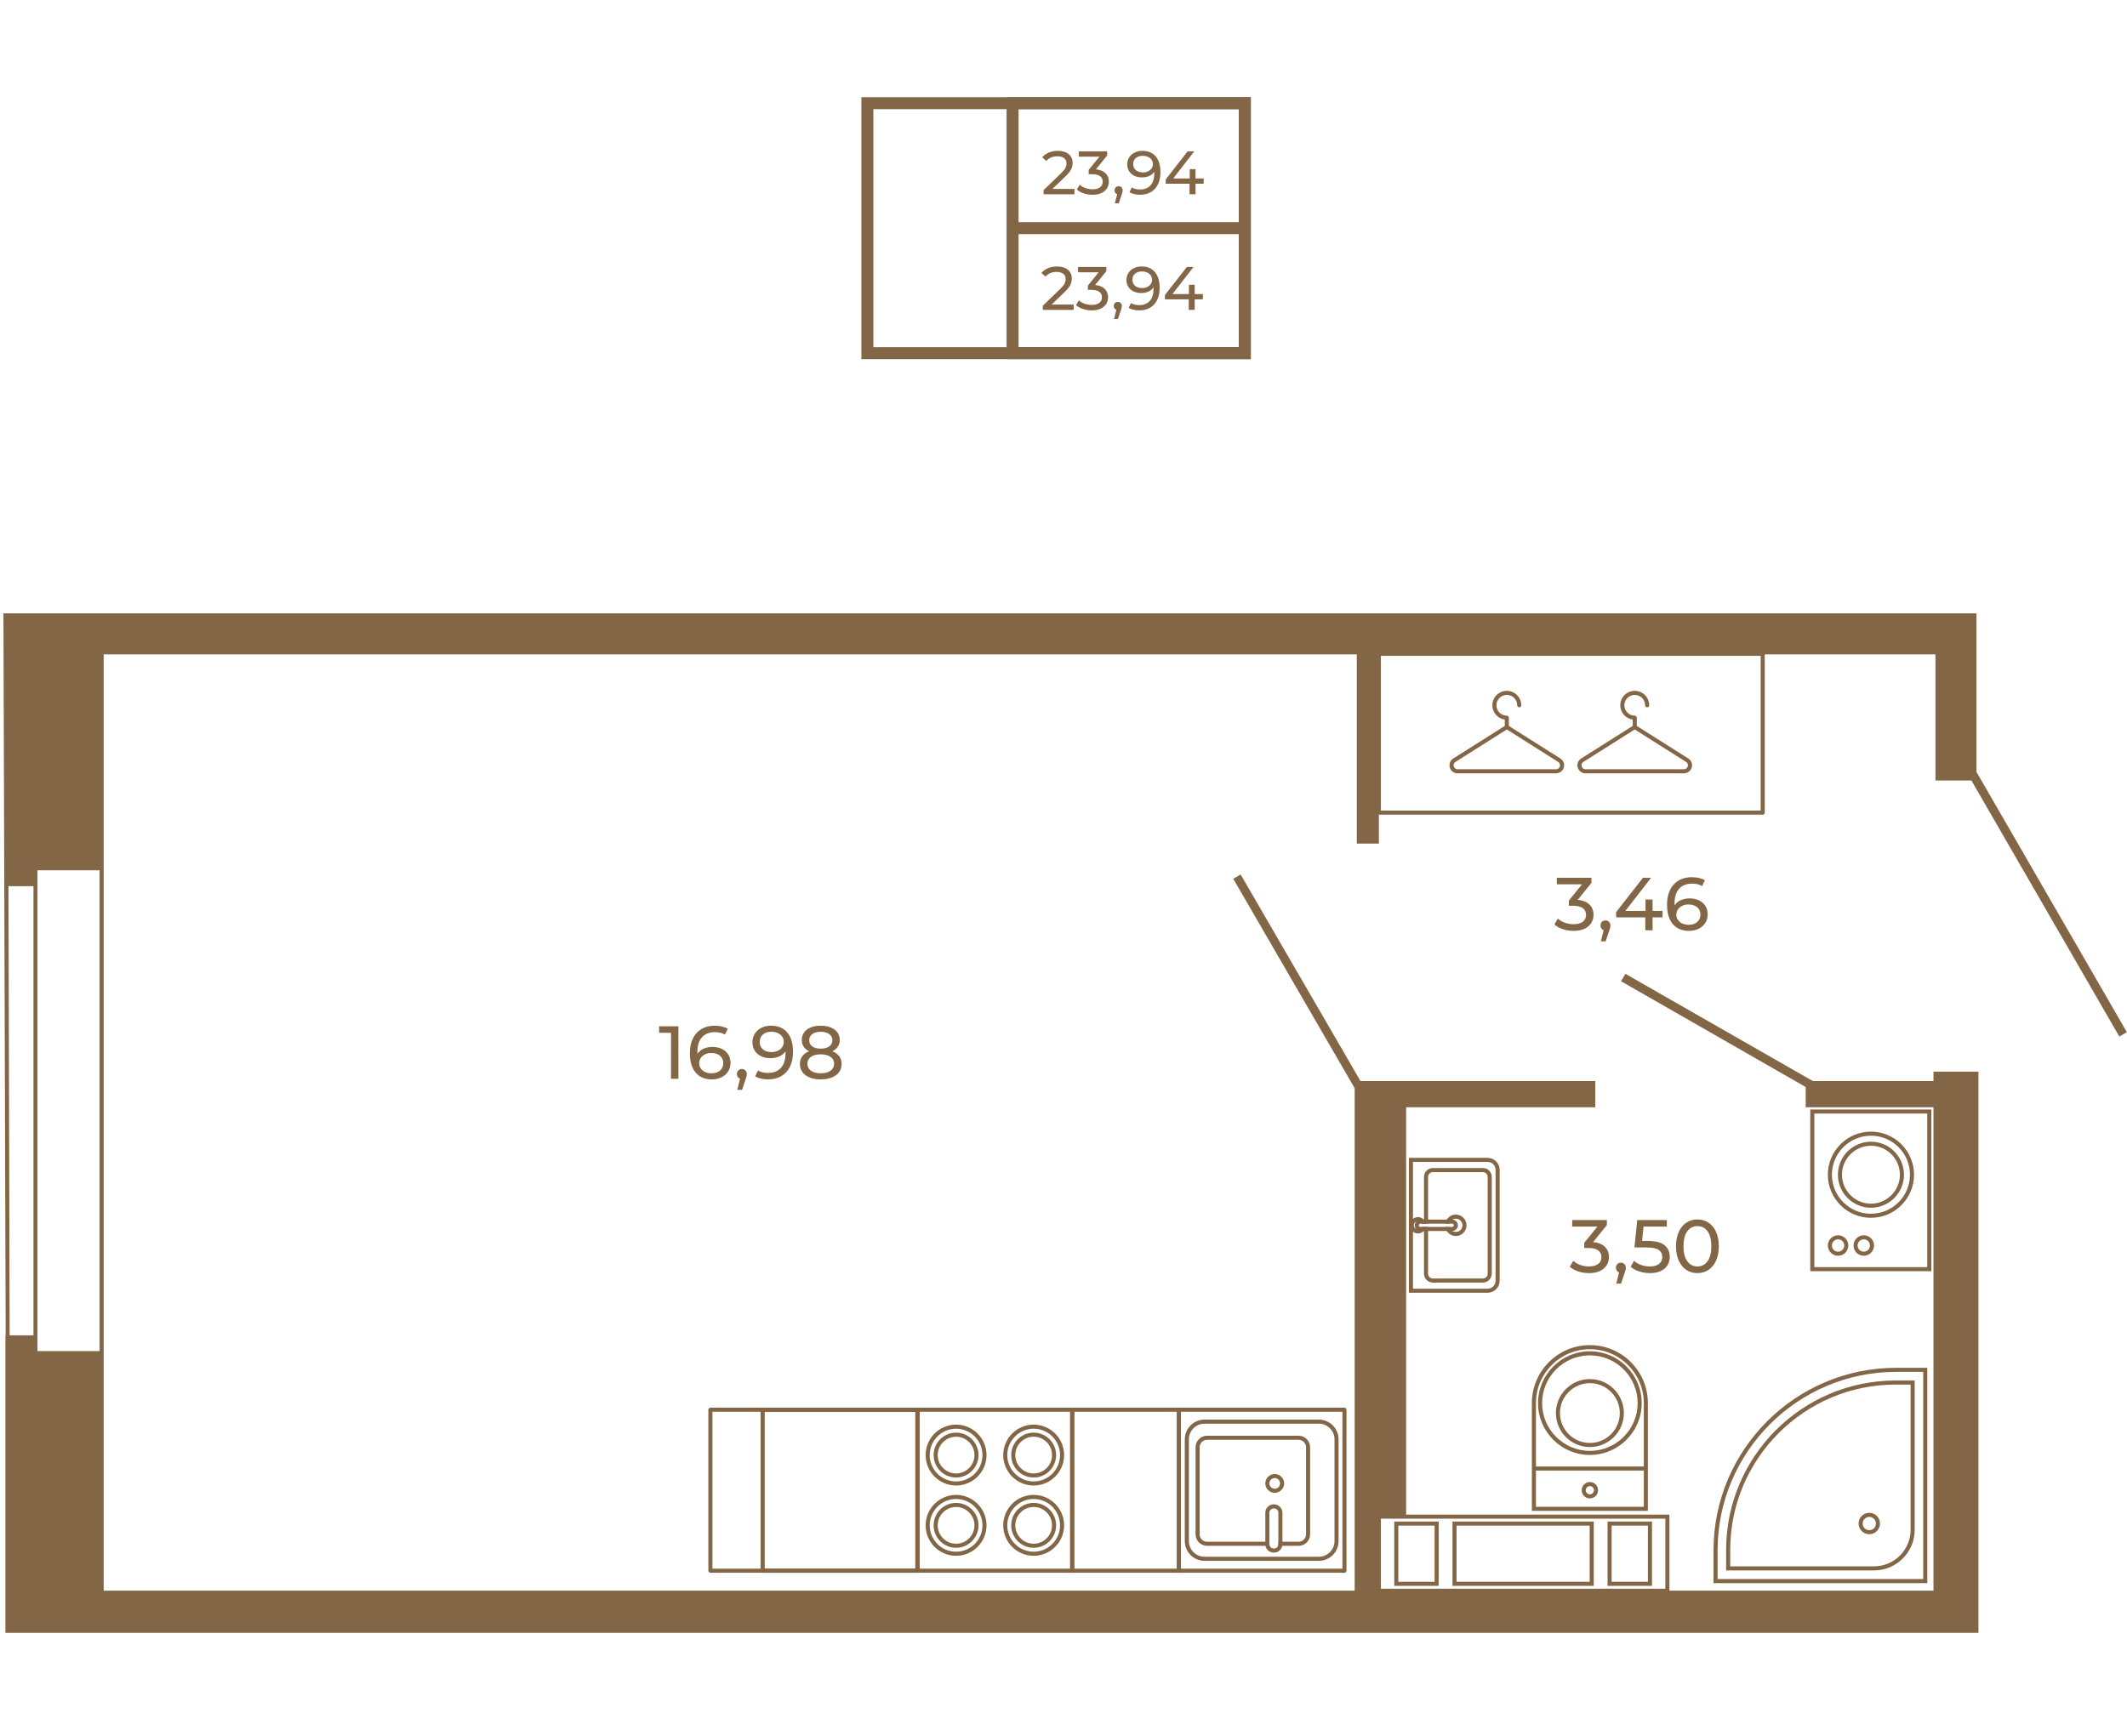 <?xml version="1.0" encoding="UTF-8"?>
<!DOCTYPE svg PUBLIC "-//W3C//DTD SVG 1.1//EN" "http://www.w3.org/Graphics/SVG/1.1/DTD/svg11.dtd">
<!-- Creator: CorelDRAW 2020 (64-Bit) -->
<svg xmlns="http://www.w3.org/2000/svg" xml:space="preserve" width="670px" height="547px" version="1.1" style="shape-rendering:geometricPrecision; text-rendering:geometricPrecision; image-rendering:optimizeQuality; fill-rule:evenodd; clip-rule:evenodd"
viewBox="0 0 4716.98 3851.58"
 xmlns:xlink="http://www.w3.org/1999/xlink"
 xmlns:xodm="http://www.corel.com/coreldraw/odm/2003">
 <defs>
  <style type="text/css">
   <![CDATA[
    .str0 {stroke:#836645;stroke-width:26.56;stroke-miterlimit:10}
    .fil2 {fill:none}
    .fil1 {fill:none;fill-rule:nonzero}
    .fil0 {fill:#836645;fill-rule:nonzero}
   ]]>
  </style>
 </defs>
 <g id="Слой_x0020_1">
  <path class="fil0" d="M3124.55 2868.09l174.58 0c14.8,0 26.75,-11.96 26.75,-26.75l0 -245.81c0,-14.73 -11.95,-26.68 -26.75,-26.68l-174.58 0 0 299.24zm174.58 -290.28l0 0c9.82,0 17.72,7.97 17.72,17.72l0 245.81c0,9.81 -7.9,17.78 -17.72,17.78l-165.55 0 0 -281.31 165.55 0z"/>
  <path class="fil0" d="M3158.05 2611.18l0 103.66 9.04 0 0 -103.66c0,-5.91 4.84,-10.74 10.74,-10.74l110.85 0c5.9,0 10.67,4.83 10.67,10.74l0 214.58c0,5.9 -4.77,10.74 -10.67,10.74l-110.85 0c-5.9,0 -10.74,-4.84 -10.74,-10.74l0 -103.67 -9.04 0 0 103.67c0,10.88 8.9,19.77 19.78,19.77l110.85 0c10.88,0 19.7,-8.89 19.7,-19.77l0 -214.58c0,-10.96 -8.82,-19.78 -19.7,-19.78l-110.85 0c-10.88,0 -19.78,8.82 -19.78,19.78z"/>
  <path class="fil0" d="M3208.64 2705.8c-1.71,2.71 -2.92,5.77 -3.34,9.04l9.1 0c1,-3.77 3.42,-6.97 6.69,-8.96 2.21,-1.36 4.84,-2.14 7.61,-2.14 8.11,0 14.73,6.62 14.73,14.73 0,8.11 -6.62,14.72 -14.73,14.72 -2.84,0 -5.48,-0.78 -7.75,-2.2 -3.21,-1.99 -5.55,-5.12 -6.55,-8.9l-9.1 0c0.42,3.28 1.63,6.34 3.27,8.97 4.19,6.69 11.67,11.17 20.13,11.17 13.09,0 23.76,-10.67 23.76,-23.76 0,-13.09 -10.67,-23.77 -23.76,-23.77 -8.46,0 -15.86,4.42 -20.06,11.1z"/>
  <path class="fil0" d="M3133.58 2704.17c-4.27,3.27 -7.04,8.46 -7.04,14.3 0,5.83 2.77,11.02 7.04,14.23 3.13,2.49 6.97,3.91 11.17,3.91 5.05,0 9.68,-2.13 13.02,-5.55 0.07,-0.14 0.21,-0.21 0.28,-0.36 2.21,-2.34 3.77,-5.33 4.49,-8.61l-9.46 0c-1.36,3.21 -4.63,5.48 -8.33,5.48 -1.49,0 -2.99,-0.35 -4.2,-1.06 -2.99,-1.5 -4.98,-4.48 -4.98,-8.04 0,-3.49 1.99,-6.55 4.91,-8.04 1.28,-0.71 2.7,-1.07 4.27,-1.07 3.7,0 6.97,2.28 8.33,5.48l9.46 0c-0.72,-3.27 -2.28,-6.26 -4.49,-8.61 -0.07,-0.14 -0.21,-0.28 -0.35,-0.43 -3.27,-3.41 -7.9,-5.48 -12.95,-5.48 -4.2,0 -8.04,1.43 -11.17,3.85z"/>
  <path class="fil0" d="M3140.48 2710.43c-1.85,2.2 -2.92,4.98 -2.92,8.04 0,3.06 1.07,5.83 2.99,8.04 2.28,2.77 5.77,4.55 9.68,4.55l70.36 0c0.14,0 0.21,0 0.36,-0.07 6.83,-0.14 12.31,-5.69 12.31,-12.52 0,-6.83 -5.41,-12.38 -12.17,-12.59 -0.14,-0.08 -0.36,-0.08 -0.5,-0.08l-70.36 0c-3.91,0 -7.47,1.78 -9.75,4.63zm80.11 4.41l0 0c1.99,0 3.63,1.63 3.63,3.63 0,1.99 -1.64,3.62 -3.63,3.62l-70.36 0c-1.99,0 -3.63,-1.63 -3.63,-3.62 0,-2 1.64,-3.63 3.63,-3.63l70.36 0z"/>
  <path class="fil0" d="M3654.65 3112.97l0 239.11 -257.34 0 0 -239.11c0,-70.95 57.73,-128.66 128.67,-128.66 70.95,0 128.67,57.71 128.67,128.66zm-9.03 230.09l0 0 0 -230.09c0,-65.96 -53.67,-119.64 -119.64,-119.64 -65.97,0 -119.64,53.68 -119.64,119.64l0 230.09 239.28 0z"/>
  <path class="fil0" d="M3544.14 3306.2c0,10.01 -8.14,18.15 -18.16,18.15 -10.01,0 -18.16,-8.14 -18.16,-18.15 0,-10.02 8.15,-18.16 18.16,-18.16 10.02,0 18.16,8.14 18.16,18.16zm-27.29 0l0 0c0,5.03 4.1,9.13 9.13,9.13 5.04,0 9.13,-4.1 9.13,-9.13 0,-5.03 -4.09,-9.14 -9.13,-9.14 -5.03,0 -9.13,4.11 -9.13,9.14z"/>
  <polygon class="fil0" points="3650.13,3253.6 3650.13,3262.62 3401.83,3262.62 3401.83,3253.6 "/>
  <path class="fil0" d="M3640.95 3112.97c0,63.4 -51.57,114.97 -114.97,114.97 -63.39,0 -114.97,-51.57 -114.97,-114.97 0,-63.4 51.58,-114.97 114.97,-114.97 63.4,0 114.97,51.57 114.97,114.97zm-220.91 0l0 0c0,58.42 47.52,105.95 105.94,105.95 58.42,0 105.94,-47.53 105.94,-105.95 0,-58.41 -47.52,-105.95 -105.94,-105.95 -58.42,0 -105.94,47.54 -105.94,105.95z"/>
  <path class="fil0" d="M3601.37 3135.02c0,41.57 -33.81,75.39 -75.39,75.39 -41.57,0 -75.39,-33.82 -75.39,-75.39 0,-41.57 33.82,-75.39 75.39,-75.39 41.58,0 75.39,33.82 75.39,75.39zm-141.76 0l0 0c0,36.6 29.78,66.37 66.37,66.37 36.6,0 66.37,-29.77 66.37,-66.37 0,-36.59 -29.77,-66.37 -66.37,-66.37 -36.59,0 -66.37,29.78 -66.37,66.37z"/>
  <path class="fil0" d="M4274.4 3034.62l0 477.66 -474.17 0 0 -72.55c0,-223.38 181.74,-405.11 405.11,-405.11l69.06 0zm-9.03 468.64l0 0 0 -459.62 -60.03 0c-218.4,0 -396.08,177.69 -396.08,396.09l0 63.53 456.11 0z"/>
  <path class="fil0" d="M4246.42 3062.81l0 331.21c0,49.67 -40.41,90.07 -90.08,90.07l-328.13 0 0 -45.49c0,-207.21 168.58,-375.79 375.8,-375.79l42.41 0zm-409.18 412.26l0 0 319.1 0c44.69,0 81.05,-36.36 81.05,-81.05l0 -322.19 -33.38 0c-202.24,0 -366.77,164.54 -366.77,366.77l0 36.47z"/>
  <path class="fil0" d="M4169.48 3380.12c0,13.1 -10.66,23.75 -23.75,23.75 -13.1,0 -23.75,-10.65 -23.75,-23.75 0,-13.1 10.65,-23.75 23.75,-23.75 13.09,0 23.75,10.65 23.75,23.75zm-38.47 0l0 0c0,8.12 6.6,14.73 14.72,14.73 8.12,0 14.72,-6.61 14.72,-14.73 0,-8.12 -6.6,-14.74 -14.72,-14.74 -8.12,0 -14.72,6.62 -14.72,14.74z"/>
  <path class="fil0" d="M4283.32 2461.53l0 358.74 -268.53 0 0 -358.74 268.53 0zm-9.04 349.72l0 0 0 -340.7 -250.47 0 0 340.7 250.47 0z"/>
  <path class="fil0" d="M4222.63 2606.24c0,40.4 -32.86,73.26 -73.26,73.26 -40.4,0 -73.27,-32.86 -73.27,-73.26 0,-40.4 32.87,-73.27 73.27,-73.27 40.4,0 73.26,32.87 73.26,73.27zm-137.5 0l0 0c0,35.41 28.82,64.24 64.24,64.24 35.42,0 64.23,-28.83 64.23,-64.24 0,-35.42 -28.81,-64.25 -64.23,-64.25 -35.42,0 -64.24,28.83 -64.24,64.25z"/>
  <path class="fil0" d="M4244.96 2606.24c0,52.71 -42.89,95.59 -95.59,95.59 -52.72,0 -95.6,-42.88 -95.6,-95.59 0,-52.72 42.88,-95.59 95.6,-95.59 52.7,0 95.59,42.87 95.59,95.59zm-182.16 0l0 0c0,47.73 38.83,86.57 86.57,86.57 47.73,0 86.56,-38.84 86.56,-86.57 0,-47.74 -38.83,-86.57 -86.56,-86.57 -47.74,0 -86.57,38.83 -86.57,86.57z"/>
  <path class="fil0" d="M4099.23 2763.29c0,12.54 -10.19,22.72 -22.73,22.72 -12.53,0 -22.73,-10.18 -22.73,-22.72 0,-12.53 10.2,-22.73 22.73,-22.73 12.54,0 22.73,10.2 22.73,22.73zm-36.43 0l0 0c0,7.55 6.15,13.7 13.7,13.7 7.56,0 13.7,-6.15 13.7,-13.7 0,-7.56 -6.14,-13.71 -13.7,-13.71 -7.55,0 -13.7,6.15 -13.7,13.71z"/>
  <path class="fil0" d="M4156.23 2763.29c0,12.54 -10.2,22.72 -22.73,22.72 -12.53,0 -22.73,-10.18 -22.73,-22.72 0,-12.53 10.2,-22.73 22.73,-22.73 12.53,0 22.73,10.2 22.73,22.73zm-36.43 0l0 0c0,7.55 6.15,13.7 13.7,13.7 7.55,0 13.7,-6.15 13.7,-13.7 0,-7.56 -6.15,-13.71 -13.7,-13.71 -7.55,0 -13.7,6.15 -13.7,13.71z"/>
  <path class="fil0" d="M2618.97 3127.62l0 357.15c0,2.5 -2.02,4.51 -4.51,4.51l-236.7 0c-2.5,0 -4.51,-2.01 -4.51,-4.51l0 -357.15c0,-2.5 2.01,-4.51 4.51,-4.51l236.7 0c2.49,0 4.51,2.01 4.51,4.51zm-9.03 352.64l0 0 0 -348.13 -227.67 0 0 348.13 227.67 0z"/>
  <path class="fil0" d="M2039.31 3127.62l0 357.15c0,2.5 -2.02,4.51 -4.51,4.51l-459.49 0c-2.5,0 -4.52,-2.01 -4.52,-4.51l0 -357.15c0,-2.5 2.02,-4.51 4.52,-4.51l459.49 0c2.49,0 4.51,2.01 4.51,4.51zm-9.03 352.64l0 0 0 -348.13 -450.46 0 0 348.13 450.46 0z"/>
  <path class="fil0" d="M2382.27 3127.62l0 357.15c0,2.5 -2.02,4.51 -4.51,4.51l-342.96 0c-2.5,0 -4.52,-2.01 -4.52,-4.51l0 -357.15c0,-2.5 2.02,-4.51 4.52,-4.51l342.96 0c2.49,0 4.51,2.01 4.51,4.51zm-9.02 352.64l0 0 0 -348.13 -333.94 0 0 348.13 333.94 0z"/>
  <path class="fil0" d="M2170.01 3384.15c0,27.45 -22.33,49.78 -49.78,49.78 -27.46,0 -49.79,-22.33 -49.79,-49.78 0,-27.46 22.33,-49.79 49.79,-49.79 27.45,0 49.78,22.33 49.78,49.79zm-90.54 0l0 0c0,22.47 18.28,40.76 40.76,40.76 22.47,0 40.76,-18.29 40.76,-40.76 0,-22.48 -18.29,-40.77 -40.76,-40.77 -22.48,0 -40.76,18.29 -40.76,40.77z"/>
  <path class="fil0" d="M2187.76 3384.15c0,37.23 -30.29,67.53 -67.53,67.53 -37.24,0 -67.54,-30.3 -67.54,-67.53 0,-37.24 30.3,-67.54 67.54,-67.54 37.24,0 67.53,30.3 67.53,67.54zm-126.04 0l0 0c0,32.26 26.25,58.51 58.51,58.51 32.26,0 58.51,-26.25 58.51,-58.51 0,-32.26 -26.25,-58.52 -58.51,-58.52 -32.26,0 -58.51,26.26 -58.51,58.52z"/>
  <path class="fil0" d="M2170.01 3228.24c0,27.45 -22.33,49.78 -49.78,49.78 -27.46,0 -49.79,-22.33 -49.79,-49.78 0,-27.45 22.33,-49.78 49.79,-49.78 27.45,0 49.78,22.33 49.78,49.78zm-90.54 0l0 0c0,22.47 18.28,40.76 40.76,40.76 22.47,0 40.76,-18.29 40.76,-40.76 0,-22.47 -18.29,-40.76 -40.76,-40.76 -22.48,0 -40.76,18.29 -40.76,40.76z"/>
  <path class="fil0" d="M2187.76 3228.24c0,37.23 -30.29,67.53 -67.53,67.53 -37.24,0 -67.54,-30.3 -67.54,-67.53 0,-37.24 30.3,-67.54 67.54,-67.54 37.24,0 67.53,30.3 67.53,67.54zm-126.04 0l0 0c0,32.26 26.25,58.51 58.51,58.51 32.26,0 58.51,-26.25 58.51,-58.51 0,-32.26 -26.25,-58.52 -58.51,-58.52 -32.26,0 -58.51,26.26 -58.51,58.52z"/>
  <path class="fil0" d="M2342.11 3384.15c0,27.45 -22.33,49.78 -49.79,49.78 -27.45,0 -49.78,-22.33 -49.78,-49.78 0,-27.46 22.33,-49.79 49.78,-49.79 27.46,0 49.79,22.33 49.79,49.79zm-90.55 0l0 0c0,22.47 18.29,40.76 40.76,40.76 22.48,0 40.76,-18.29 40.76,-40.76 0,-22.48 -18.28,-40.77 -40.76,-40.77 -22.47,0 -40.76,18.29 -40.76,40.77z"/>
  <path class="fil0" d="M2359.86 3384.15c0,37.23 -30.3,67.53 -67.54,67.53 -37.24,0 -67.53,-30.3 -67.53,-67.53 0,-37.24 30.29,-67.54 67.53,-67.54 37.24,0 67.54,30.3 67.54,67.54zm-126.05 0l0 0c0,32.26 26.25,58.51 58.51,58.51 32.26,0 58.51,-26.25 58.51,-58.51 0,-32.26 -26.25,-58.52 -58.51,-58.52 -32.26,0 -58.51,26.26 -58.51,58.52z"/>
  <path class="fil0" d="M2342.11 3228.24c0,27.45 -22.33,49.78 -49.79,49.78 -27.45,0 -49.78,-22.33 -49.78,-49.78 0,-27.45 22.33,-49.78 49.78,-49.78 27.46,0 49.79,22.33 49.79,49.78zm-90.55 0l0 0c0,22.47 18.29,40.76 40.76,40.76 22.48,0 40.76,-18.29 40.76,-40.76 0,-22.47 -18.28,-40.76 -40.76,-40.76 -22.47,0 -40.76,18.29 -40.76,40.76z"/>
  <path class="fil0" d="M2359.86 3228.24c0,37.23 -30.3,67.53 -67.54,67.53 -37.24,0 -67.53,-30.3 -67.53,-67.53 0,-37.24 30.29,-67.54 67.53,-67.54 37.24,0 67.54,30.3 67.54,67.54zm-126.05 0l0 0c0,32.26 26.25,58.51 58.51,58.51 32.26,0 58.51,-26.25 58.51,-58.51 0,-32.26 -26.25,-58.52 -58.51,-58.52 -32.26,0 -58.51,26.26 -58.51,58.52z"/>
  <path class="fil0" d="M2038.75 3127.62l0 357.15c0,2.5 -2.02,4.51 -4.52,4.51l-342.96 0c-2.49,0 -4.51,-2.01 -4.51,-4.51l0 -357.15c0,-2.5 2.02,-4.51 4.51,-4.51l342.96 0c2.5,0 4.52,2.01 4.52,4.51zm-9.03 352.64l0 0 0 -348.13 -333.94 0 0 348.13 333.94 0z"/>
  <path class="fil0" d="M2609.95 3127.62l0 357.15c0,2.49 1.99,4.48 4.49,4.48l367.25 0c2.49,0 4.48,-1.99 4.48,-4.48l0 -357.15c0,-2.49 -1.99,-4.48 -4.48,-4.48l-367.25 0c-2.5,0 -4.49,1.99 -4.49,4.48zm367.18 4.48l0 0 0 348.19 -358.14 0 0 -348.19 358.14 0z"/>
  <path class="fil0" d="M2627.52 3193.22l0 225.89c0,24.19 19.64,43.75 43.76,43.75l253.56 0c24.12,0 43.75,-19.56 43.75,-43.75l0 -225.89c0,-24.12 -19.63,-43.68 -43.75,-43.68l-253.56 0c-24.12,0 -43.76,19.56 -43.76,43.68zm297.32 -34.65l0 0c19.14,0 34.72,15.51 34.72,34.65l0 225.89c0,19.14 -15.58,34.72 -34.72,34.72l-253.56 0c-19.14,0 -34.72,-15.58 -34.72,-34.72l0 -225.89c0,-19.14 15.58,-34.65 34.72,-34.65l253.56 0z"/>
  <path class="fil0" d="M2651.43 3210.87l0 193.23c0,14.01 11.45,25.46 25.47,25.46l138.95 0c-0.43,-1.13 -0.72,-2.34 -0.72,-3.62l0 -5.41 -138.23 0c-9.04,0 -16.44,-7.4 -16.44,-16.43l0 -193.23c0,-9.11 7.4,-16.51 16.44,-16.51l203.12 0c9.04,0 16.43,7.4 16.43,16.51l0 193.23c0,9.03 -7.39,16.43 -16.43,16.43l-44.96 0 0 5.41c0,1.28 -0.29,2.49 -0.72,3.62l45.68 0c14.01,0 25.47,-11.45 25.47,-25.46l0 -193.23c0,-14.09 -11.46,-25.55 -25.47,-25.55l-203.12 0c-14.02,0 -25.47,11.46 -25.47,25.55z"/>
  <path class="fil0" d="M2806.1 3291.12c0,11.52 9.39,20.84 20.92,20.84 11.45,0 20.84,-9.32 20.84,-20.84 0,-11.53 -9.39,-20.85 -20.84,-20.85 -11.53,0 -20.92,9.32 -20.92,20.85zm32.72 0l0 0c0,6.54 -5.33,11.81 -11.8,11.81 -6.55,0 -11.89,-5.27 -11.89,-11.81 0,-6.55 5.34,-11.89 11.89,-11.89 6.47,0 11.8,5.34 11.8,11.89z"/>
  <path class="fil0" d="M2806.1 3356.21l0 69.73c0,1.21 0.14,2.41 0.35,3.62 1.71,8.61 9.25,15.09 18.36,15.09l0.57 0c9.11,0 16.65,-6.48 18.35,-15.09 0.22,-1.21 0.36,-2.41 0.36,-3.62l0 -69.73c0,-10.31 -8.4,-18.71 -19.28,-18.71 -10.32,0 -18.71,8.4 -18.71,18.71zm28.96 0l0 0 0 69.73c0,1.28 -0.29,2.49 -0.72,3.62 -1.42,3.56 -4.9,6.05 -8.96,6.05l-0.57 0c-4.05,0 -7.54,-2.49 -8.96,-6.05 -0.43,-1.13 -0.72,-2.34 -0.72,-3.62l0 -69.73c0,-5.33 4.34,-9.67 10.25,-9.67 5.34,0 9.68,4.34 9.68,9.67z"/>
  <path class="fil0" d="M3702.43 3360.33l0 173.4 -649.02 0 0 -173.4 649.02 0zm-9.03 164.38l0 0 0 -155.36 -630.96 0 0 155.36 630.96 0z"/>
  <path class="fil0" d="M3663.75 3375.69l0 142.68 -98.54 0 0 -142.68 98.54 0zm-9.03 133.66l0 0 0 -124.64 -80.48 0 0 124.64 80.48 0z"/>
  <path class="fil0" d="M3190.63 3375.69l0 142.68 -98.54 0 0 -142.68 98.54 0zm-9.03 133.66l0 0 0 -124.64 -80.48 0 0 124.64 80.48 0z"/>
  <path class="fil0" d="M3534.6 3375.69l0 142.68 -313.36 0 0 -142.68 313.36 0zm-9.03 133.66l0 0 0 -124.64 -295.3 0 0 124.64 295.3 0z"/>
  <path class="fil0" d="M12.27 2962.59l-0.59 0 0 660.08 4376.14 0 0 -1245.04 -99.74 0 0 20.82 -267.55 0 -415.7 -237.92 -9.69 16.43 409.54 234.69 0 44.89 283.4 0 0 1072.55 -1225.69 0 0 -164.29 56.04 0 0 -908.26 419.51 0 0 -58.09 -520.72 0 -265.8 -458.23 -16.43 9.38 269.31 464.69 0 1114.8 -2774.65 0 0 -2077.33 2779.35 0 0 419.81 48.99 0 0 -419.81 1234.49 0 0 279.87 79.79 0 327.98 567.96 16.73 -9.68 -333.56 -577.35 0 -351.74 -1569.22 0 -2806.93 0 5 1601.77zm8.79 0l0 0 -2.64 -996.56 55.45 0 0 996.56 -52.81 0zm199.49 -1031.76l0 0 0 1066.68 -137.88 0 0 -1066.68 137.88 0z"/>
  <path class="fil0" d="M1504.37 2276.95l0 116.44 -16.47 0 0 -101.97 -26.28 0 0 -14.47 42.75 0zm75.69 45.74c7.65,0 14.5,1.44 20.54,4.33 6.04,2.88 10.79,7.01 14.22,12.39 3.44,5.38 5.16,11.56 5.16,18.55 0,7.32 -1.8,13.75 -5.4,19.29 -3.61,5.55 -8.54,9.85 -14.81,12.9 -6.27,3.05 -13.28,4.57 -21.05,4.57 -15.63,0 -27.69,-5.05 -36.17,-15.14 -8.49,-10.09 -12.73,-24.39 -12.73,-42.92 0,-12.97 2.3,-24.03 6.9,-33.18 4.61,-9.15 11.04,-16.08 19.3,-20.79 8.26,-4.72 17.88,-7.07 28.86,-7.07 5.66,0 10.98,0.58 15.97,1.74 4.99,1.17 9.32,2.86 12.98,5.08l-6.33 12.97c-5.54,-3.66 -12.97,-5.49 -22.29,-5.49 -12.08,0 -21.57,3.74 -28.44,11.23 -6.88,7.49 -10.31,18.38 -10.31,32.69 0,1.77 0.05,3.16 0.16,4.16 3.33,-5 7.9,-8.79 13.72,-11.4 5.83,-2.6 12.4,-3.91 19.72,-3.91zm-2 58.56c7.65,0 13.86,-2.05 18.63,-6.16 4.77,-4.1 7.15,-9.59 7.15,-16.47 0,-6.87 -2.41,-12.33 -7.23,-16.38 -4.82,-4.05 -11.28,-6.07 -19.38,-6.07 -5.21,0 -9.84,0.99 -13.89,2.99 -4.05,2 -7.21,4.71 -9.48,8.15 -2.28,3.44 -3.41,7.27 -3.41,11.48 0,4.1 1.08,7.84 3.24,11.23 2.16,3.38 5.32,6.1 9.48,8.15 4.16,2.05 9.12,3.08 14.89,3.08zm67.2 -9.65c3.11,0 5.69,1.08 7.74,3.24 2.05,2.16 3.08,4.85 3.08,8.07 0,1.66 -0.2,3.27 -0.58,4.82 -0.39,1.56 -1.14,3.94 -2.25,7.16l-7.82 23.12 -10.48 0 6.15 -24.79c-2.1,-0.77 -3.79,-2.07 -5.07,-3.9 -1.27,-1.83 -1.91,-3.97 -1.91,-6.41 0,-3.33 1.05,-6.04 3.16,-8.15 2.11,-2.11 4.77,-3.16 7.98,-3.16zm64.38 -95.98c15.64,0 27.7,5.04 36.18,15.13 8.48,10.1 12.73,24.4 12.73,42.92 0,12.98 -2.31,24.04 -6.91,33.19 -4.6,9.15 -11.03,16.08 -19.29,20.79 -8.26,4.71 -17.88,7.07 -28.87,7.07 -5.65,0 -10.97,-0.58 -15.96,-1.75 -5,-1.16 -9.32,-2.85 -12.98,-5.07l6.32 -12.98c5.66,3.66 13.14,5.49 22.46,5.49 12.09,0 21.54,-3.74 28.36,-11.22 6.82,-7.49 10.23,-18.39 10.23,-32.69l0 -4.16c-3.32,4.99 -7.93,8.79 -13.81,11.4 -5.87,2.6 -12.47,3.91 -19.79,3.91 -7.65,0 -14.5,-1.45 -20.54,-4.33 -6.05,-2.88 -10.76,-7.01 -14.14,-12.39 -3.39,-5.38 -5.08,-11.56 -5.08,-18.55 0,-7.32 1.8,-13.75 5.41,-19.3 3.6,-5.54 8.51,-9.84 14.72,-12.89 6.21,-3.05 13.2,-4.57 20.96,-4.57zm1.5 58.55c5.21,0 9.87,-1 13.97,-2.99 4.1,-2 7.29,-4.72 9.57,-8.15 2.27,-3.44 3.41,-7.27 3.41,-11.48 0,-4.11 -1.08,-7.85 -3.25,-11.23 -2.16,-3.38 -5.32,-6.1 -9.48,-8.15 -4.16,-2.05 -9.18,-3.08 -15.05,-3.08 -7.66,0 -13.84,2.05 -18.55,6.15 -4.71,4.11 -7.07,9.6 -7.07,16.47 0,6.88 2.38,12.34 7.15,16.39 4.77,4.05 11.2,6.07 19.3,6.07zm134.57 -1.83c6.66,2.55 11.76,6.21 15.31,10.98 3.54,4.77 5.32,10.48 5.32,17.13 0,6.99 -1.89,13.06 -5.66,18.22 -3.77,5.16 -9.15,9.12 -16.13,11.89 -6.99,2.77 -15.2,4.16 -24.62,4.16 -9.32,0 -17.44,-1.39 -24.37,-4.16 -6.93,-2.77 -12.28,-6.73 -16.05,-11.89 -3.78,-5.16 -5.66,-11.23 -5.66,-18.22 0,-6.65 1.75,-12.36 5.24,-17.13 3.5,-4.77 8.57,-8.43 15.22,-10.98 -5.32,-2.55 -9.37,-5.93 -12.14,-10.15 -2.78,-4.21 -4.16,-9.2 -4.16,-14.97 0,-6.43 1.75,-12.03 5.24,-16.8 3.49,-4.77 8.4,-8.43 14.72,-10.98 6.32,-2.55 13.64,-3.82 21.96,-3.82 8.43,0 15.83,1.27 22.21,3.82 6.37,2.55 11.31,6.21 14.8,10.98 3.49,4.77 5.24,10.37 5.24,16.8 0,5.66 -1.41,10.62 -4.24,14.89 -2.83,4.27 -6.9,7.68 -12.23,10.23zm-25.78 -43.25c-7.87,0 -14.08,1.69 -18.63,5.07 -4.55,3.39 -6.82,7.96 -6.82,13.73 0,5.76 2.24,10.31 6.74,13.64 4.49,3.33 10.72,4.99 18.71,4.99 8.09,0 14.44,-1.66 19.05,-4.99 4.6,-3.33 6.9,-7.88 6.9,-13.64 0,-5.77 -2.36,-10.34 -7.07,-13.73 -4.71,-3.38 -11.01,-5.07 -18.88,-5.07zm0 92.16c9.2,0 16.47,-1.92 21.79,-5.74 5.32,-3.83 7.98,-9.01 7.98,-15.56 0,-6.43 -2.66,-11.5 -7.98,-15.22 -5.32,-3.71 -12.59,-5.57 -21.79,-5.57 -9.21,0 -16.41,1.86 -21.63,5.57 -5.21,3.72 -7.82,8.79 -7.82,15.22 0,6.55 2.61,11.73 7.82,15.56 5.22,3.82 12.42,5.74 21.63,5.74z"/>
  <path class="fil0" d="M3499.02 1996.36c11.42,1.11 20.12,4.63 26.11,10.56 5.99,5.93 8.98,13.5 8.98,22.71 0,6.65 -1.66,12.67 -4.98,18.04 -3.33,5.38 -8.29,9.65 -14.89,12.81 -6.6,3.16 -14.67,4.74 -24.21,4.74 -8.31,0 -16.3,-1.24 -23.95,-3.74 -7.65,-2.49 -13.92,-5.96 -18.8,-10.39l7.65 -13.15c4,3.77 9.1,6.79 15.31,9.07 6.21,2.27 12.81,3.41 19.79,3.41 8.65,0 15.39,-1.83 20.21,-5.49 4.83,-3.66 7.24,-8.71 7.24,-15.14 0,-6.43 -2.38,-11.42 -7.15,-14.97 -4.77,-3.55 -11.98,-5.32 -21.63,-5.32l-9.31 0 0 -11.65 29.27 -35.93 -56.06 0 0 -14.47 76.86 0 0 11.31 -30.44 37.6zm61.71 45.74c3.11,0 5.69,1.08 7.74,3.25 2.05,2.16 3.07,4.85 3.07,8.06 0,1.67 -0.19,3.27 -0.58,4.83 -0.38,1.55 -1.13,3.93 -2.24,7.15l-7.82 23.12 -10.48 0 6.15 -24.78c-2.1,-0.78 -3.8,-2.08 -5.07,-3.91 -1.28,-1.83 -1.91,-3.97 -1.91,-6.41 0,-3.32 1.05,-6.04 3.16,-8.15 2.1,-2.1 4.77,-3.16 7.98,-3.16zm126.43 -6.82l-22.13 0 0 28.61 -16.13 0 0 -28.61 -64.71 0 0 -11.64 59.55 -76.19 17.97 0 -57.06 73.53 44.75 0 0 -25.29 15.63 0 0 25.29 22.13 0 0 14.3zm60.21 -42.08c7.65,0 14.5,1.44 20.55,4.32 6.04,2.88 10.78,7.02 14.22,12.4 3.44,5.37 5.16,11.55 5.16,18.54 0,7.32 -1.81,13.75 -5.41,19.3 -3.6,5.54 -8.54,9.84 -14.8,12.89 -6.27,3.05 -13.28,4.57 -21.05,4.57 -15.64,0 -27.69,-5.04 -36.18,-15.13 -8.48,-10.09 -12.72,-24.4 -12.72,-42.92 0,-12.98 2.3,-24.04 6.9,-33.19 4.6,-9.15 11.03,-16.08 19.3,-20.79 8.26,-4.71 17.88,-7.07 28.86,-7.07 5.65,0 10.98,0.58 15.97,1.75 4.99,1.16 9.31,2.85 12.97,5.07l-6.32 12.98c-5.55,-3.66 -12.97,-5.49 -22.29,-5.49 -12.09,0 -21.57,3.74 -28.44,11.22 -6.88,7.49 -10.32,18.39 -10.32,32.69 0,1.78 0.06,3.16 0.17,4.16 3.32,-4.99 7.9,-8.79 13.72,-11.4 5.82,-2.6 12.39,-3.9 19.71,-3.9zm-1.99 58.55c7.65,0 13.86,-2.05 18.63,-6.15 4.77,-4.11 7.15,-9.6 7.15,-16.47 0,-6.88 -2.41,-12.34 -7.23,-16.39 -4.83,-4.05 -11.29,-6.07 -19.38,-6.07 -5.22,0 -9.85,1 -13.9,3 -4.04,1.99 -7.2,4.71 -9.48,8.14 -2.27,3.44 -3.41,7.27 -3.41,11.48 0,4.11 1.08,7.85 3.25,11.23 2.16,3.38 5.32,6.1 9.48,8.15 4.16,2.05 9.12,3.08 14.89,3.08z"/>
  <path class="fil0" d="M3533.18 2755.66c11.43,1.11 20.13,4.63 26.12,10.56 5.99,5.93 8.98,13.5 8.98,22.71 0,6.65 -1.66,12.67 -4.99,18.04 -3.32,5.38 -8.29,9.65 -14.88,12.81 -6.6,3.16 -14.67,4.74 -24.21,4.74 -8.31,0 -16.3,-1.24 -23.95,-3.74 -7.65,-2.49 -13.92,-5.96 -18.8,-10.39l7.65 -13.15c4,3.77 9.1,6.79 15.31,9.07 6.21,2.27 12.81,3.41 19.79,3.41 8.65,0 15.39,-1.83 20.21,-5.49 4.83,-3.66 7.24,-8.71 7.24,-15.14 0,-6.43 -2.39,-11.42 -7.15,-14.97 -4.77,-3.55 -11.98,-5.32 -21.63,-5.32l-9.31 0 0 -11.65 29.27 -35.93 -56.06 0 0 -14.47 76.86 0 0 11.31 -30.45 37.6zm61.72 45.74c3.11,0 5.68,1.08 7.74,3.25 2.05,2.16 3.07,4.85 3.07,8.06 0,1.67 -0.19,3.27 -0.58,4.83 -0.39,1.55 -1.13,3.93 -2.25,7.15l-7.81 23.12 -10.48 0 6.15 -24.78c-2.11,-0.78 -3.8,-2.08 -5.07,-3.91 -1.28,-1.83 -1.91,-3.97 -1.91,-6.41 0,-3.32 1.05,-6.04 3.16,-8.15 2.1,-2.1 4.76,-3.16 7.98,-3.16zm59.88 -48.24c16.64,0 28.87,3.14 36.69,9.4 7.81,6.26 11.72,14.83 11.72,25.7 0,6.88 -1.63,13.06 -4.91,18.55 -3.27,5.49 -8.2,9.81 -14.8,12.97 -6.6,3.16 -14.72,4.74 -24.37,4.74 -8.21,0 -16.14,-1.24 -23.79,-3.74 -7.65,-2.49 -13.97,-5.96 -18.96,-10.39l7.65 -13.15c3.99,3.77 9.09,6.79 15.3,9.07 6.21,2.27 12.76,3.41 19.63,3.41 8.77,0 15.56,-1.86 20.38,-5.57 4.82,-3.72 7.24,-8.79 7.24,-15.22 0,-6.99 -2.66,-12.29 -7.99,-15.89 -5.32,-3.6 -14.42,-5.41 -27.28,-5.41l-26.45 0 6.16 -60.88 65.7 0 0 14.47 -51.73 0 -3.16 31.94 12.97 0zm109.79 71.36c-9.2,0 -17.38,-2.35 -24.53,-7.07 -7.15,-4.71 -12.78,-11.56 -16.89,-20.54 -4.1,-8.98 -6.15,-19.63 -6.15,-31.94 0,-12.31 2.05,-22.95 6.15,-31.94 4.11,-8.98 9.74,-15.83 16.89,-20.54 7.15,-4.71 15.33,-7.07 24.53,-7.07 9.1,0 17.22,2.36 24.37,7.07 7.16,4.71 12.78,11.56 16.89,20.54 4.1,8.99 6.15,19.63 6.15,31.94 0,12.31 -2.05,22.96 -6.15,31.94 -4.11,8.98 -9.73,15.83 -16.89,20.54 -7.15,4.72 -15.27,7.07 -24.37,7.07zm0 -14.8c9.32,0 16.78,-3.83 22.38,-11.48 5.6,-7.65 8.4,-18.74 8.4,-33.27 0,-14.53 -2.8,-25.62 -8.4,-33.27 -5.6,-7.65 -13.06,-11.48 -22.38,-11.48 -9.42,0 -16.94,3.83 -22.54,11.48 -5.6,7.65 -8.4,18.74 -8.4,33.27 0,14.53 2.8,25.62 8.4,33.27 5.6,7.65 13.12,11.48 22.54,11.48z"/>
  <path class="fil0" d="M3913.85 1450.5l0 352.42c0,2.49 -2.02,4.51 -4.52,4.51l-851.4 0c-2.5,0 -4.52,-2.02 -4.52,-4.51l0 -352.42c0,-2.5 2.02,-4.51 4.52,-4.51l851.4 0c2.5,0 4.52,2.01 4.52,4.51zm-9.03 347.91l0 0 0 -343.4 -842.38 0 0 343.4 842.38 0z"/>
  <path class="fil0" d="M3752.58 1697.61c0,1.7 -0.25,3.44 -0.75,5.18 -2.27,7.82 -8.99,12.86 -17.12,12.86l-218.43 0c-8.14,0 -14.86,-5.04 -17.13,-12.86 -2.27,-7.79 0.72,-15.68 7.6,-20.03l116.33 -73.55c1.47,-0.94 3.35,-0.94 4.82,0l116.33 73.55c5.35,3.39 8.35,8.89 8.35,14.85zm-245.13 0.06l0 0c0,0.92 0.14,1.81 0.38,2.6 0.88,3.08 3.57,6.36 8.45,6.36l218.43 0c4.87,0 7.56,-3.28 8.45,-6.36 0.88,-3.01 0.37,-7.27 -3.75,-9.88l-113.92 -72.03 -113.92 72.03c-3.03,1.92 -4.12,4.71 -4.12,7.28z"/>
  <path class="fil0" d="M3657.54 1564.73c0,2.5 -2.02,4.52 -4.52,4.52 -2.49,0 -4.51,-2.02 -4.51,-4.52 0,-12.69 -10.33,-23.02 -23.02,-23.02 -12.69,0 -23.02,10.33 -23.02,23.02 0,12.7 10.33,23.03 23.02,23.03 2.5,0 4.52,2.01 4.52,4.51l0 20.75c0,2.5 -2.02,4.51 -4.52,4.51 -2.49,0 -4.51,-2.01 -4.51,-4.51l0 -16.55c-15.55,-2.2 -27.54,-15.59 -27.54,-31.74 0,-17.66 14.38,-32.03 32.05,-32.03 17.67,0 32.05,14.37 32.05,32.03z"/>
  <path class="fil0" d="M3468.86 1697.61c0,1.7 -0.25,3.44 -0.75,5.18 -2.27,7.82 -8.99,12.86 -17.12,12.86l-218.44 0c-8.13,0 -14.85,-5.04 -17.12,-12.86 -2.27,-7.79 0.72,-15.68 7.6,-20.03l116.33 -73.55c1.47,-0.94 3.35,-0.94 4.82,0l116.33 73.55c5.35,3.39 8.35,8.89 8.35,14.85zm-245.13 0.06l0 0c0,0.92 0.14,1.81 0.37,2.6 0.89,3.08 3.58,6.36 8.45,6.36l218.44 0c4.87,0 7.56,-3.28 8.45,-6.36 0.88,-3.01 0.37,-7.27 -3.75,-9.88l-113.92 -72.03 -113.92 72.03c-3.04,1.92 -4.12,4.71 -4.12,7.28z"/>
  <path class="fil0" d="M3373.82 1564.73c0,2.5 -2.02,4.52 -4.52,4.52 -2.49,0 -4.51,-2.02 -4.51,-4.52 0,-12.69 -10.33,-23.02 -23.02,-23.02 -12.69,0 -23.02,10.33 -23.02,23.02 0,12.7 10.33,23.03 23.02,23.03 2.49,0 4.51,2.01 4.51,4.51l0 20.75c0,2.5 -2.02,4.51 -4.51,4.51 -2.49,0 -4.51,-2.01 -4.51,-4.51l0 -16.55c-15.55,-2.2 -27.54,-15.59 -27.54,-31.74 0,-17.66 14.38,-32.03 32.05,-32.03 17.67,0 32.05,14.37 32.05,32.03z"/>
  <g id="_2614910696464">
   <polygon class="fil1 str0" points="2760.64,783.46 1923.5,783.46 1923.5,228.91 2760.64,228.91 "/>
   <polygon class="fil1 str0" points="2760.64,783.46 2245.55,783.46 2245.55,228.91 2760.64,228.91 "/>
   <line class="fil1 str0" x1="2245.55" y1="506.18" x2="2761" y2= "506.18" />
   <path class="fil0" d="M2381 675.69l0 11.83 -68.42 0 0 -9.25 38.77 -37.4c4.72,-4.54 7.89,-8.46 9.52,-11.77 1.63,-3.31 2.45,-6.64 2.45,-10 0,-4.99 -1.75,-8.86 -5.24,-11.63 -3.49,-2.76 -8.5,-4.15 -15.03,-4.15 -10.52,0 -18.63,3.45 -24.35,10.34l-9.24 -8.02c3.71,-4.54 8.59,-8.08 14.62,-10.61 6.03,-2.54 12.76,-3.81 20.2,-3.81 9.97,0 17.91,2.38 23.8,7.14 5.9,4.76 8.84,11.22 8.84,19.38 0,5.08 -1.08,9.89 -3.26,14.42 -2.18,4.53 -6.3,9.7 -12.38,15.51l-29.11 28.02 48.83 0zm98.08 -5.99c2.54,0 4.65,0.89 6.32,2.66 1.68,1.77 2.52,3.96 2.52,6.59 0,1.36 -0.16,2.68 -0.48,3.95 -0.31,1.27 -0.93,3.22 -1.83,5.85l-6.4 18.9 -8.57 0 5.04 -20.26c-1.73,-0.64 -3.11,-1.7 -4.15,-3.2 -1.05,-1.5 -1.57,-3.24 -1.57,-5.24 0,-2.72 0.86,-4.94 2.59,-6.66 1.72,-1.72 3.9,-2.59 6.53,-2.59zm-50.47 -37.4c9.34,0.9 16.46,3.78 21.36,8.63 4.89,4.86 7.34,11.05 7.34,18.57 0,5.44 -1.36,10.36 -4.08,14.76 -2.72,4.4 -6.78,7.89 -12.17,10.47 -5.4,2.59 -12,3.88 -19.79,3.88 -6.8,0 -13.33,-1.02 -19.59,-3.06 -6.26,-2.04 -11.38,-4.87 -15.37,-8.5l6.26 -10.75c3.26,3.09 7.43,5.56 12.51,7.42 5.08,1.86 10.47,2.78 16.19,2.78 7.07,0 12.58,-1.49 16.52,-4.48 3.95,-3 5.92,-7.12 5.92,-12.38 0,-5.26 -1.95,-9.34 -5.85,-12.24 -3.9,-2.91 -9.79,-4.36 -17.68,-4.36l-7.62 0 0 -9.52 23.94 -29.38 -45.84 0 0 -11.84 62.84 0 0 9.26 -24.89 30.74zm103.11 -41.08c12.79,0 22.65,4.12 29.58,12.38 6.94,8.25 10.41,19.95 10.41,35.09 0,10.61 -1.88,19.65 -5.64,27.14 -3.77,7.48 -9.03,13.15 -15.78,17 -6.76,3.85 -14.63,5.78 -23.6,5.78 -4.63,0 -8.98,-0.48 -13.06,-1.43 -4.08,-0.95 -7.62,-2.33 -10.61,-4.15l5.17 -10.6c4.62,2.99 10.74,4.48 18.36,4.48 9.88,0 17.62,-3.06 23.19,-9.18 5.58,-6.12 8.37,-15.03 8.37,-26.73l0 -3.4c-2.72,4.08 -6.48,7.19 -11.29,9.32 -4.81,2.13 -10.2,3.2 -16.19,3.2 -6.25,0 -11.86,-1.18 -16.8,-3.54 -4.94,-2.36 -8.79,-5.74 -11.56,-10.14 -2.76,-4.39 -4.15,-9.45 -4.15,-15.16 0,-5.99 1.48,-11.25 4.42,-15.78 2.95,-4.53 6.96,-8.05 12.04,-10.54 5.08,-2.5 10.79,-3.74 17.14,-3.74zm1.22 47.88c4.27,0 8.07,-0.82 11.43,-2.45 3.36,-1.63 5.96,-3.85 7.82,-6.67 1.86,-2.81 2.79,-5.93 2.79,-9.38 0,-3.36 -0.88,-6.42 -2.65,-9.18 -1.77,-2.77 -4.35,-4.99 -7.76,-6.67 -3.4,-1.67 -7.5,-2.51 -12.31,-2.51 -6.25,0 -11.31,1.67 -15.16,5.03 -3.86,3.35 -5.78,7.84 -5.78,13.46 0,5.63 1.94,10.09 5.84,13.4 3.9,3.31 9.17,4.97 15.78,4.97zm134.67 25.03l-18.09 0 0 23.39 -13.2 0 0 -23.39 -52.91 0 0 -9.53 48.7 -62.3 14.69 0 -46.66 60.13 36.59 0 0 -20.68 12.79 0 0 20.68 18.09 0 0 11.7z"/>
   <path class="fil0" d="M2382.78 419.15l0 11.84 -68.42 0 0 -9.25 38.77 -37.41c4.72,-4.53 7.89,-8.46 9.52,-11.77 1.63,-3.31 2.45,-6.64 2.45,-9.99 0,-4.99 -1.75,-8.87 -5.24,-11.64 -3.49,-2.76 -8.5,-4.14 -15.03,-4.14 -10.52,0 -18.63,3.44 -24.35,10.33l-9.25 -8.02c3.72,-4.54 8.6,-8.07 14.63,-10.61 6.03,-2.54 12.76,-3.81 20.2,-3.81 9.97,0 17.91,2.38 23.8,7.14 5.9,4.76 8.84,11.22 8.84,19.39 0,5.07 -1.09,9.88 -3.26,14.41 -2.18,4.54 -6.3,9.71 -12.38,15.51l-29.11 28.02 48.83 0zm47.61 -43.39c9.34,0.91 16.46,3.79 21.36,8.64 4.89,4.85 7.34,11.04 7.34,18.57 0,5.44 -1.36,10.35 -4.08,14.75 -2.72,4.4 -6.78,7.89 -12.17,10.48 -5.4,2.58 -12,3.87 -19.79,3.87 -6.8,0 -13.33,-1.02 -19.59,-3.06 -6.26,-2.04 -11.38,-4.87 -15.37,-8.5l6.26 -10.74c3.26,3.08 7.43,5.55 12.51,7.41 5.08,1.86 10.47,2.79 16.19,2.79 7.07,0 12.58,-1.5 16.52,-4.49 3.95,-2.99 5.92,-7.12 5.92,-12.38 0,-5.26 -1.95,-9.34 -5.85,-12.24 -3.9,-2.9 -9.79,-4.35 -17.68,-4.35l-7.62 0 0 -9.53 23.94 -29.38 -45.84 0 0 -11.83 62.84 0 0 9.25 -24.89 30.74zm50.47 37.41c2.54,0 4.65,0.88 6.32,2.65 1.68,1.77 2.52,3.97 2.52,6.6 0,1.36 -0.16,2.67 -0.48,3.94 -0.31,1.27 -0.93,3.22 -1.83,5.85l-6.4 18.91 -8.57 0 5.04 -20.27c-1.73,-0.63 -3.11,-1.7 -4.15,-3.2 -1.05,-1.49 -1.57,-3.24 -1.57,-5.23 0,-2.73 0.86,-4.95 2.59,-6.67 1.72,-1.72 3.9,-2.58 6.53,-2.58zm52.64 -78.49c12.79,0 22.65,4.13 29.58,12.38 6.94,8.25 10.41,19.95 10.41,35.09 0,10.61 -1.88,19.66 -5.64,27.14 -3.77,7.48 -9.03,13.15 -15.78,17 -6.76,3.86 -14.63,5.78 -23.6,5.78 -4.63,0 -8.98,-0.47 -13.06,-1.42 -4.08,-0.96 -7.62,-2.34 -10.61,-4.15l5.17 -10.61c4.62,2.99 10.74,4.49 18.36,4.49 9.88,0 17.62,-3.07 23.19,-9.19 5.58,-6.12 8.37,-15.03 8.37,-26.72l0 -3.4c-2.72,4.08 -6.49,7.18 -11.29,9.31 -4.81,2.13 -10.2,3.2 -16.19,3.2 -6.25,0 -11.86,-1.18 -16.8,-3.54 -4.94,-2.36 -8.79,-5.73 -11.56,-10.13 -2.76,-4.4 -4.15,-9.46 -4.15,-15.17 0,-5.98 1.48,-11.24 4.42,-15.78 2.95,-4.53 6.96,-8.04 12.04,-10.54 5.08,-2.49 10.79,-3.74 17.14,-3.74zm1.22 47.88c4.27,0 8.07,-0.81 11.43,-2.45 3.36,-1.63 5.96,-3.85 7.82,-6.66 1.86,-2.81 2.79,-5.94 2.79,-9.39 0,-3.35 -0.88,-6.41 -2.65,-9.18 -1.77,-2.77 -4.35,-4.99 -7.76,-6.67 -3.4,-1.67 -7.5,-2.51 -12.31,-2.51 -6.25,0 -11.31,1.68 -15.16,5.03 -3.86,3.36 -5.79,7.85 -5.79,13.47 0,5.62 1.95,10.09 5.85,13.4 3.9,3.31 9.16,4.96 15.78,4.96zm134.67 25.03l-18.09 0 0 23.4 -13.2 0 0 -23.4 -52.91 0 0 -9.52 48.7 -62.3 14.68 0 -46.65 60.12 36.59 0 0 -20.68 12.79 0 0 20.68 18.09 0 0 11.7z"/>
  </g>
 </g>
 <g id="Слой_x0020_1_0">
  <polygon class="fil2" points="0,0 4713.28,0 4713.28,3851.58 0,3851.58 "/>
 </g>
</svg>
